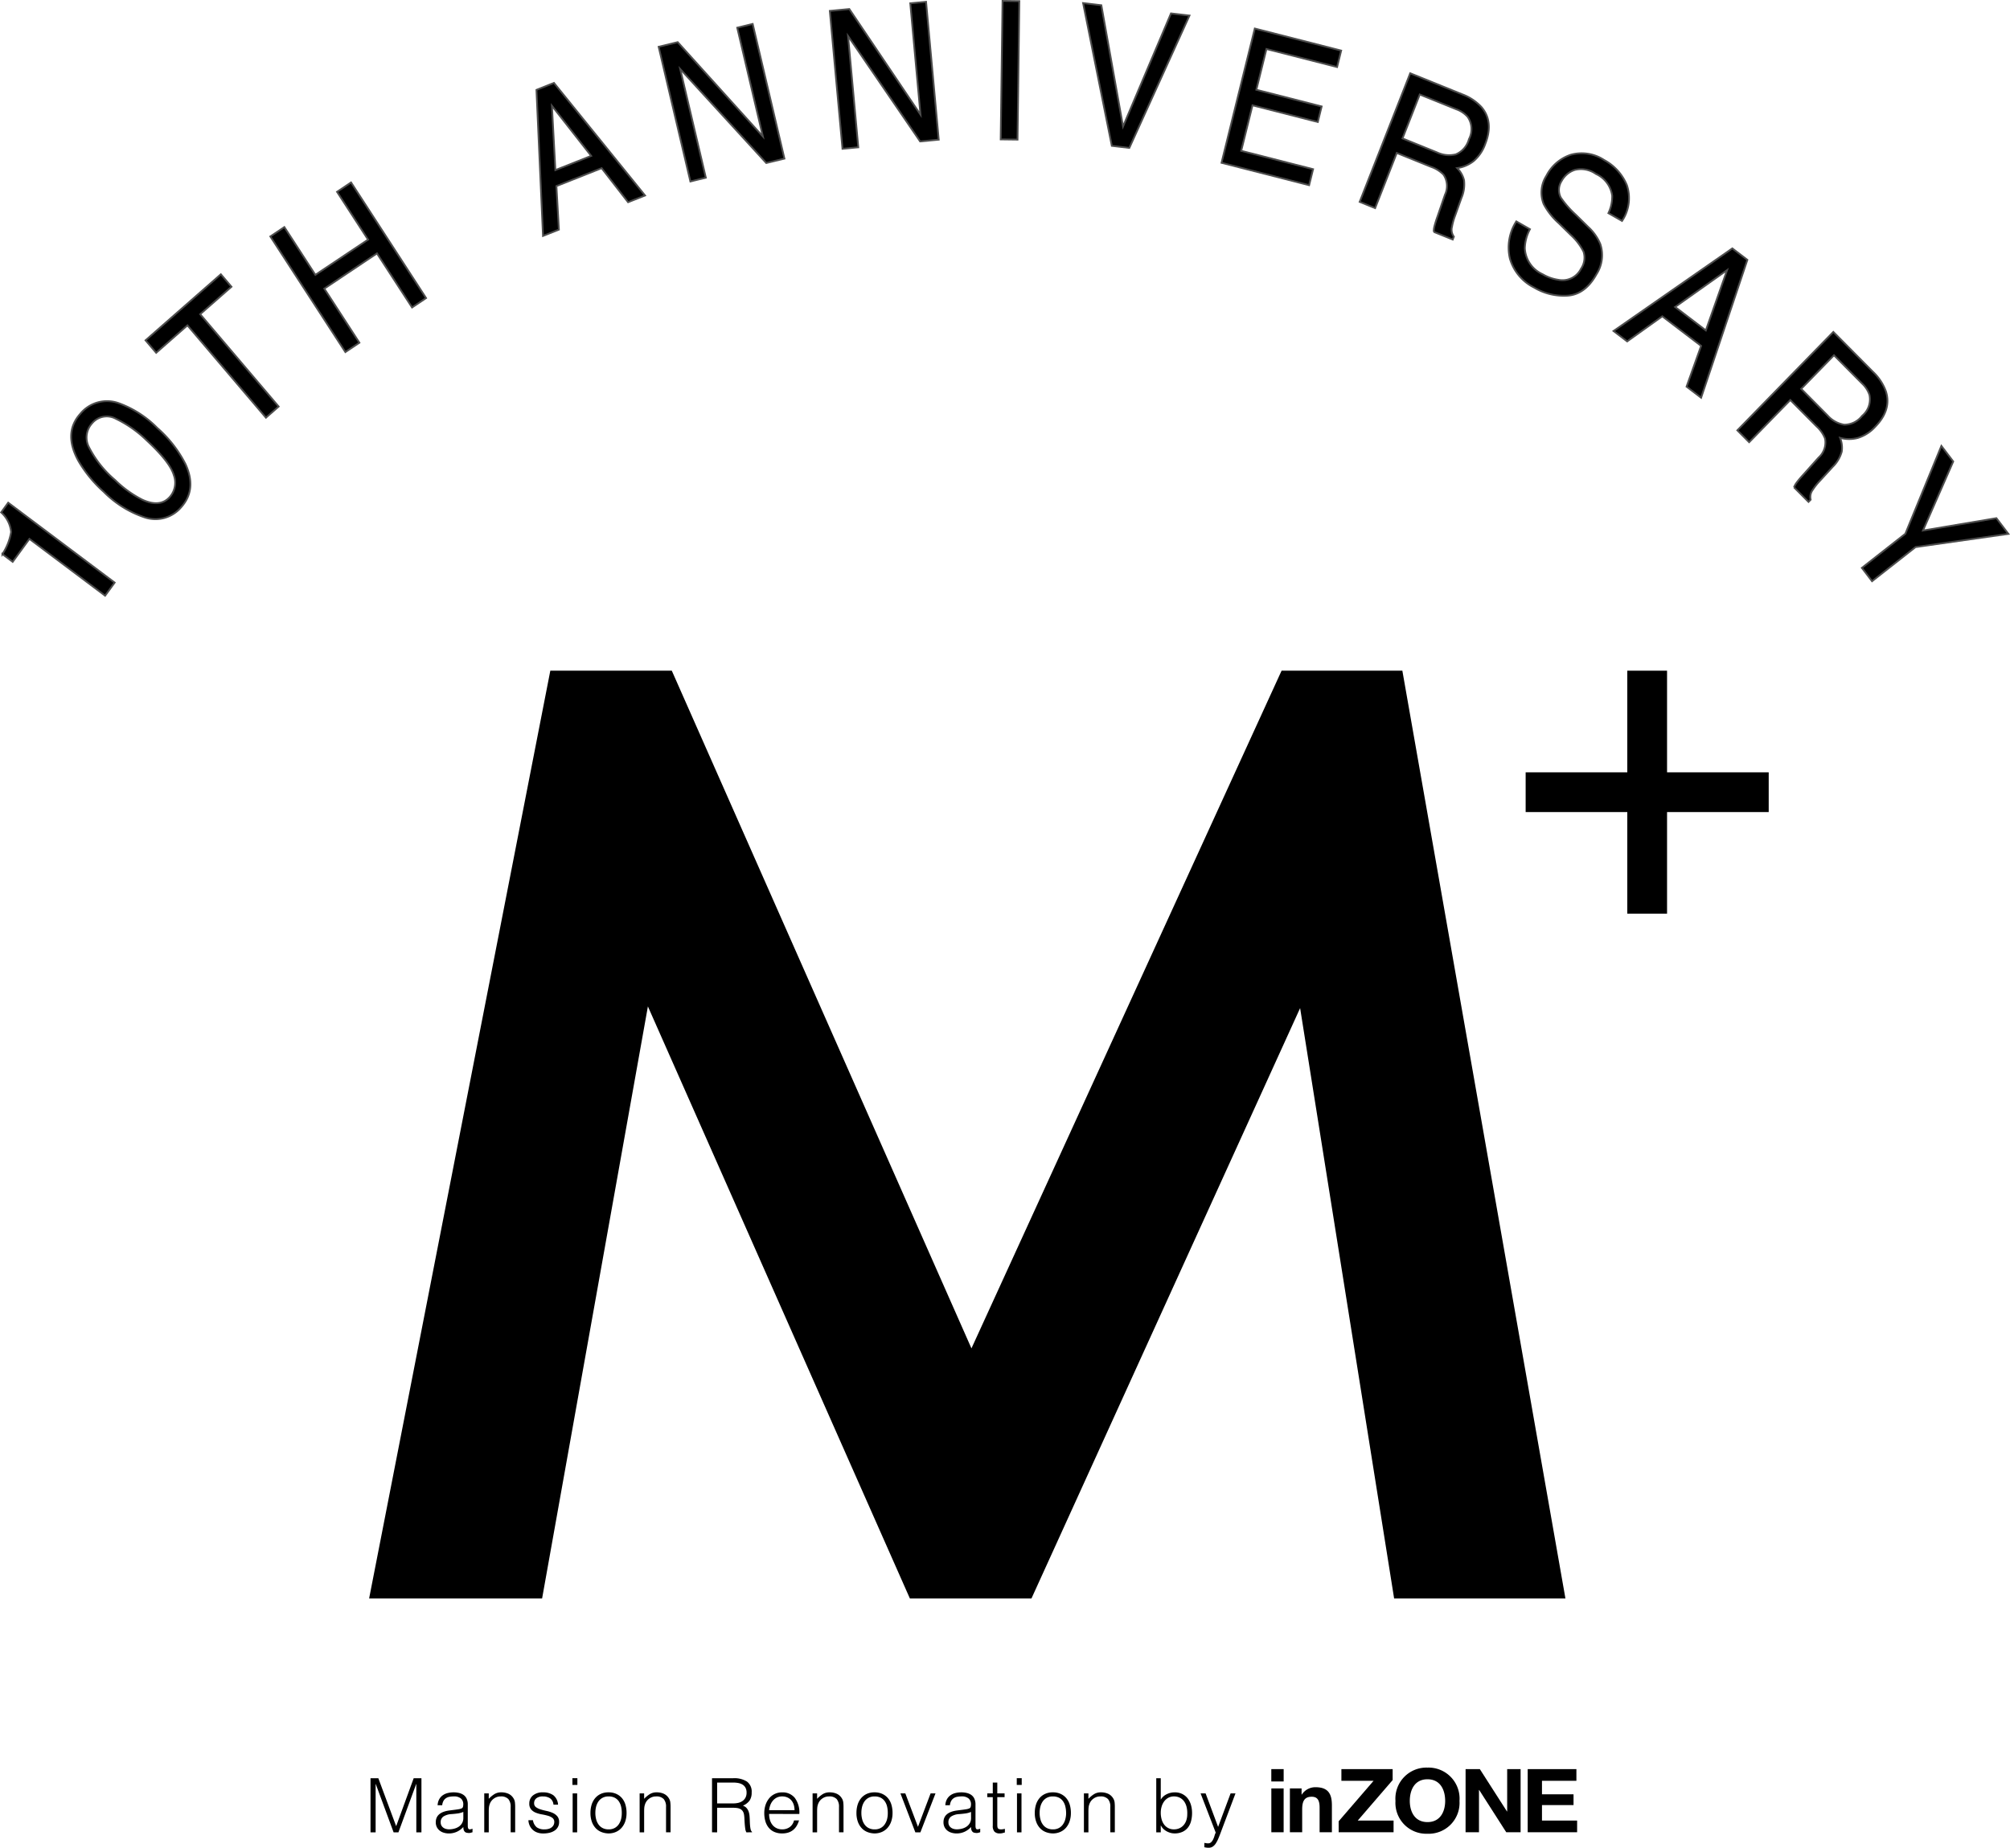 <svg xmlns="http://www.w3.org/2000/svg" width="280.28" height="257.704" viewBox="0 0 280.28 257.704">
  <g id="グループ_715" data-name="グループ 715" transform="translate(-657.71 -1495.873)">
    <g id="グループ_237" data-name="グループ 237" transform="translate(709.375 1742.405)">
      <g id="グループ_235" data-name="グループ 235" transform="translate(0 1.479)">
        <path id="パス_577" data-name="パス 577" d="M-1548.344,2270.038v-7.554h1.09l2.476,6.663h.022l2.433-6.663h1.081v7.554h-.714V2263.3h-.02l-2.476,6.736h-.671l-2.487-6.736h-.02v6.736Z" transform="translate(1548.344 -2262.484)"/>
        <path id="パス_578" data-name="パス 578" d="M-1539.664,2266.178c.117-.016.259-.036.424-.063a1.707,1.707,0,0,0,.4-.116.335.335,0,0,0,.194-.247,1.543,1.543,0,0,0,.037-.321,1.074,1.074,0,0,0-.31-.792,1.451,1.451,0,0,0-1.044-.308,2.818,2.818,0,0,0-.6.058,1.258,1.258,0,0,0-.477.2,1.077,1.077,0,0,0-.336.377,1.586,1.586,0,0,0-.173.592h-.641a1.961,1.961,0,0,1,.22-.823,1.664,1.664,0,0,1,.489-.557,2.026,2.026,0,0,1,.692-.315,3.408,3.408,0,0,1,.834-.1,3.234,3.234,0,0,1,.771.09,1.808,1.808,0,0,1,.629.283,1.314,1.314,0,0,1,.419.52,1.868,1.868,0,0,1,.153.8v2.958c0,.245.043.4.131.469s.264.051.529-.049v.493c-.048.016-.12.036-.214.063a.929.929,0,0,1-.278.043,1.23,1.23,0,0,1-.284-.032.478.478,0,0,1-.251-.1.6.6,0,0,1-.153-.189.773.773,0,0,1-.079-.241,1.77,1.77,0,0,1-.021-.277,2.732,2.732,0,0,1-.913.671,2.68,2.68,0,0,1-1.112.231,2.458,2.458,0,0,1-.686-.1,1.667,1.667,0,0,1-.583-.293,1.46,1.46,0,0,1-.4-.489,1.5,1.5,0,0,1-.147-.686q0-1.386,1.9-1.637Zm1.059.313a3.029,3.029,0,0,1-.808.22q-.409.053-.819.085a2.318,2.318,0,0,0-1.129.325.933.933,0,0,0-.4.828.9.9,0,0,0,.1.437.928.928,0,0,0,.262.3,1.13,1.13,0,0,0,.378.179,1.67,1.67,0,0,0,.436.057,2.834,2.834,0,0,0,.734-.1,1.971,1.971,0,0,0,.635-.287,1.484,1.484,0,0,0,.446-.494,1.43,1.43,0,0,0,.168-.709Z" transform="translate(1551.546 -2261.791)"/>
        <path id="パス_579" data-name="パス 579" d="M-1537.429,2269.345h-.629v-5.436h.629v.757a4,4,0,0,1,.782-.651,1.793,1.793,0,0,1,.97-.253,2.475,2.475,0,0,1,.935.174,1.594,1.594,0,0,1,.723.6,1.361,1.361,0,0,1,.236.6,5.431,5.431,0,0,1,.037.646v3.556h-.629V2265.8a1.619,1.619,0,0,0-.325-1.1,1.381,1.381,0,0,0-1.081-.367,1.506,1.506,0,0,0-.535.089,1.646,1.646,0,0,0-.435.236,1.513,1.513,0,0,0-.33.334,1.508,1.508,0,0,0-.21.4,1.973,1.973,0,0,0-.115.5c-.016.163-.022.336-.022.526Z" transform="translate(1553.918 -2261.791)"/>
        <path id="パス_580" data-name="パス 580" d="M-1533.431,2267.646a1.6,1.6,0,0,0,.531.992,1.791,1.791,0,0,0,1.1.288,1.859,1.859,0,0,0,.6-.085,1.143,1.143,0,0,0,.415-.225.963.963,0,0,0,.246-.319.881.881,0,0,0,.085-.377.692.692,0,0,0-.257-.592,1.945,1.945,0,0,0-.646-.305,8.093,8.093,0,0,0-.839-.188,4.219,4.219,0,0,1-.839-.235,1.7,1.7,0,0,1-.646-.452,1.221,1.221,0,0,1-.256-.828,1.414,1.414,0,0,1,.5-1.118,2.076,2.076,0,0,1,1.411-.437,2.42,2.42,0,0,1,1.432.394,1.8,1.8,0,0,1,.666,1.317h-.64a1.178,1.178,0,0,0-.478-.885,1.765,1.765,0,0,0-.992-.257,1.4,1.4,0,0,0-.913.257.828.828,0,0,0-.314.675.662.662,0,0,0,.257.563,2.12,2.12,0,0,0,.645.313c.259.082.538.153.839.216a4.257,4.257,0,0,1,.841.267,1.836,1.836,0,0,1,.644.469,1.191,1.191,0,0,1,.258.817,1.364,1.364,0,0,1-.168.687,1.459,1.459,0,0,1-.461.5,2.159,2.159,0,0,1-.7.3,3.693,3.693,0,0,1-.887.1,2.392,2.392,0,0,1-.854-.142,1.844,1.844,0,0,1-.635-.395,1.782,1.782,0,0,1-.409-.587,2.047,2.047,0,0,1-.168-.723Z" transform="translate(1556.079 -2261.791)"/>
        <path id="パス_581" data-name="パス 581" d="M-1530.084,2263.418v-.935h.692v.935Zm.032,6.62V2264.6h.629v5.436Z" transform="translate(1558.239 -2262.484)"/>
        <path id="パス_582" data-name="パス 582" d="M-1525.934,2269.493a2.834,2.834,0,0,1-.981-.19,2.193,2.193,0,0,1-.8-.535,2.568,2.568,0,0,1-.54-.893,3.569,3.569,0,0,1-.2-1.247,3.848,3.848,0,0,1,.157-1.118,2.647,2.647,0,0,1,.473-.906,2.229,2.229,0,0,1,.786-.614,2.52,2.52,0,0,1,1.1-.227,2.539,2.539,0,0,1,1.112.227,2.242,2.242,0,0,1,.788.609,2.506,2.506,0,0,1,.467.907,4.051,4.051,0,0,1,.151,1.123,3.646,3.646,0,0,1-.177,1.175,2.641,2.641,0,0,1-.51.9,2.253,2.253,0,0,1-.8.583A2.565,2.565,0,0,1-1525.934,2269.493Zm1.847-2.865a3.736,3.736,0,0,0-.1-.9,2.176,2.176,0,0,0-.325-.729,1.58,1.58,0,0,0-.567-.489,1.851,1.851,0,0,0-.85-.177,1.714,1.714,0,0,0-.844.194,1.64,1.64,0,0,0-.572.513,2.277,2.277,0,0,0-.325.734,3.5,3.5,0,0,0-.1.856,3.4,3.4,0,0,0,.12.928,2.174,2.174,0,0,0,.352.73,1.579,1.579,0,0,0,.577.472,1.8,1.8,0,0,0,.8.168,1.72,1.72,0,0,0,.845-.194,1.633,1.633,0,0,0,.572-.52,2.348,2.348,0,0,0,.325-.734A3.441,3.441,0,0,0-1524.087,2266.628Z" transform="translate(1559.124 -2261.791)"/>
        <path id="パス_583" data-name="パス 583" d="M-1523.377,2269.345h-.629v-5.436h.629v.757a4.041,4.041,0,0,1,.782-.651,1.8,1.8,0,0,1,.971-.253,2.473,2.473,0,0,1,.933.174,1.606,1.606,0,0,1,.725.6,1.361,1.361,0,0,1,.236.6,5.758,5.758,0,0,1,.037.646v3.556h-.631V2265.8a1.618,1.618,0,0,0-.325-1.1,1.378,1.378,0,0,0-1.081-.367,1.5,1.5,0,0,0-.533.089,1.629,1.629,0,0,0-.437.236,1.541,1.541,0,0,0-.33.334,1.56,1.56,0,0,0-.21.4,1.973,1.973,0,0,0-.115.5c-.014.163-.022.336-.022.526Z" transform="translate(1561.533 -2261.791)"/>
        <path id="パス_584" data-name="パス 584" d="M-1516.748,2266.607v3.431l-.712-.011v-7.543h2.958a3.29,3.29,0,0,1,1.91.467,1.729,1.729,0,0,1,.66,1.516,1.97,1.97,0,0,1-.288,1.133,2.2,2.2,0,0,1-.939.714,1.173,1.173,0,0,1,.524.335,1.5,1.5,0,0,1,.284.5,2.575,2.575,0,0,1,.122.6c.017.209.029.413.035.609q.012.431.037.713a4.032,4.032,0,0,0,.063.46,1.054,1.054,0,0,0,.089.279.434.434,0,0,0,.125.153v.062l-.786.011a1.369,1.369,0,0,1-.162-.524c-.032-.224-.057-.458-.074-.7s-.032-.483-.042-.715a4.211,4.211,0,0,0-.059-.566,1.169,1.169,0,0,0-.2-.487.958.958,0,0,0-.342-.278,1.432,1.432,0,0,0-.446-.126,3.9,3.9,0,0,0-.509-.032Zm2.225-.607a3.174,3.174,0,0,0,.739-.083,1.7,1.7,0,0,0,.594-.268,1.3,1.3,0,0,0,.4-.467,1.449,1.449,0,0,0,.148-.682,1.4,1.4,0,0,0-.153-.692,1.154,1.154,0,0,0-.409-.431,1.773,1.773,0,0,0-.589-.222,3.686,3.686,0,0,0-.686-.063h-2.267V2266Z" transform="translate(1565.081 -2262.484)"/>
        <path id="パス_585" data-name="パス 585" d="M-1512.061,2266.774a3,3,0,0,0,.114.834,2.01,2.01,0,0,0,.343.683,1.652,1.652,0,0,0,.571.461,1.758,1.758,0,0,0,.8.173,1.731,1.731,0,0,0,1.059-.326,1.568,1.568,0,0,0,.587-.922h.7a3.437,3.437,0,0,1-.305.719,2.217,2.217,0,0,1-.472.577,2.036,2.036,0,0,1-.671.382,2.763,2.763,0,0,1-.9.137,2.643,2.643,0,0,1-1.124-.221,2.1,2.1,0,0,1-.776-.6,2.542,2.542,0,0,1-.452-.9,4.1,4.1,0,0,1-.147-1.116,3.592,3.592,0,0,1,.173-1.123,2.894,2.894,0,0,1,.493-.919,2.29,2.29,0,0,1,.782-.619,2.349,2.349,0,0,1,1.05-.227,2.167,2.167,0,0,1,1.762.772,3.4,3.4,0,0,1,.629,2.239Zm3.545-.524a2.54,2.54,0,0,0-.109-.751,1.767,1.767,0,0,0-.325-.607,1.562,1.562,0,0,0-.54-.409,1.741,1.741,0,0,0-.745-.152,1.64,1.64,0,0,0-.74.157,1.692,1.692,0,0,0-.546.419,2.114,2.114,0,0,0-.362.609,2.812,2.812,0,0,0-.177.734Z" transform="translate(1567.642 -2261.791)"/>
        <path id="パス_586" data-name="パス 586" d="M-1507.734,2269.345h-.63v-5.436h.63v.757a4.034,4.034,0,0,1,.781-.651,1.8,1.8,0,0,1,.971-.253,2.48,2.48,0,0,1,.934.174,1.6,1.6,0,0,1,.723.6,1.361,1.361,0,0,1,.236.6,5.431,5.431,0,0,1,.037.646v3.556h-.629V2265.8a1.626,1.626,0,0,0-.325-1.1,1.382,1.382,0,0,0-1.081-.367,1.507,1.507,0,0,0-.535.089,1.631,1.631,0,0,0-.436.236,1.541,1.541,0,0,0-.33.334,1.607,1.607,0,0,0-.21.4,1.973,1.973,0,0,0-.115.5c-.014.163-.02.336-.02.526Z" transform="translate(1570.009 -2261.791)"/>
        <path id="パス_587" data-name="パス 587" d="M-1501.877,2269.493a2.843,2.843,0,0,1-.982-.19,2.189,2.189,0,0,1-.8-.535,2.549,2.549,0,0,1-.541-.893,3.564,3.564,0,0,1-.2-1.247,3.848,3.848,0,0,1,.157-1.118,2.648,2.648,0,0,1,.472-.906,2.233,2.233,0,0,1,.786-.614,2.532,2.532,0,0,1,1.1-.227,2.548,2.548,0,0,1,1.112.227,2.252,2.252,0,0,1,.786.609,2.506,2.506,0,0,1,.467.907,4,4,0,0,1,.153,1.123,3.638,3.638,0,0,1-.179,1.175,2.634,2.634,0,0,1-.509.9,2.257,2.257,0,0,1-.8.583A2.556,2.556,0,0,1-1501.877,2269.493Zm1.846-2.865a3.665,3.665,0,0,0-.1-.9,2.115,2.115,0,0,0-.325-.729,1.571,1.571,0,0,0-.566-.489,1.854,1.854,0,0,0-.849-.177,1.717,1.717,0,0,0-.845.194,1.652,1.652,0,0,0-.572.513,2.3,2.3,0,0,0-.325.734,3.5,3.5,0,0,0-.1.856,3.4,3.4,0,0,0,.12.928,2.2,2.2,0,0,0,.352.73,1.572,1.572,0,0,0,.578.472,1.8,1.8,0,0,0,.8.168,1.713,1.713,0,0,0,.843-.194,1.629,1.629,0,0,0,.572-.52,2.278,2.278,0,0,0,.325-.734A3.373,3.373,0,0,0-1500.031,2266.628Z" transform="translate(1572.161 -2261.791)"/>
        <path id="パス_588" data-name="パス 588" d="M-1500.42,2263.858h.681l1.763,4.66,1.762-4.66h.683l-2.109,5.436h-.7Z" transform="translate(1574.315 -2261.739)"/>
        <path id="パス_589" data-name="パス 589" d="M-1493.749,2266.178c.119-.016.261-.036.424-.063a1.7,1.7,0,0,0,.4-.116.335.335,0,0,0,.194-.247,1.528,1.528,0,0,0,.037-.321,1.075,1.075,0,0,0-.31-.792,1.448,1.448,0,0,0-1.044-.308,2.816,2.816,0,0,0-.6.058,1.256,1.256,0,0,0-.477.2,1.094,1.094,0,0,0-.336.377,1.586,1.586,0,0,0-.173.592h-.64a1.916,1.916,0,0,1,.22-.823,1.66,1.66,0,0,1,.487-.557,2.026,2.026,0,0,1,.692-.315,3.406,3.406,0,0,1,.834-.1,3.226,3.226,0,0,1,.771.09,1.78,1.78,0,0,1,.629.283,1.314,1.314,0,0,1,.419.52,1.868,1.868,0,0,1,.154.8v2.958q0,.368.129.469c.088.065.264.051.529-.049v.493c-.048.016-.12.036-.214.063a.932.932,0,0,1-.279.043,1.232,1.232,0,0,1-.282-.032.483.483,0,0,1-.251-.1.6.6,0,0,1-.153-.189.773.773,0,0,1-.079-.241,1.773,1.773,0,0,1-.02-.277,2.76,2.76,0,0,1-.913.671,2.686,2.686,0,0,1-1.113.231,2.463,2.463,0,0,1-.686-.1,1.664,1.664,0,0,1-.583-.293,1.436,1.436,0,0,1-.4-.489,1.48,1.48,0,0,1-.148-.686q0-1.386,1.9-1.637Zm1.059.313a3.029,3.029,0,0,1-.808.22q-.409.053-.819.085a2.306,2.306,0,0,0-1.127.325.931.931,0,0,0-.4.828.886.886,0,0,0,.1.437.908.908,0,0,0,.262.3,1.1,1.1,0,0,0,.378.179,1.667,1.667,0,0,0,.435.057,2.834,2.834,0,0,0,.734-.1,1.957,1.957,0,0,0,.635-.287,1.484,1.484,0,0,0,.446-.494,1.414,1.414,0,0,0,.168-.709Z" transform="translate(1576.428 -2261.791)"/>
        <path id="パス_590" data-name="パス 590" d="M-1490.114,2269.846c-.077.014-.177.039-.3.073a1.5,1.5,0,0,1-.419.054,1,1,0,0,1-.719-.238,1.145,1.145,0,0,1-.247-.845v-3.975h-.766v-.526h.766v-1.511h.629v1.511h1.017v.526h-1.017v3.725c0,.132,0,.247.009.345a.6.6,0,0,0,.063.24.309.309,0,0,0,.164.137.911.911,0,0,0,.31.042,1.438,1.438,0,0,0,.256-.022c.088-.014.174-.031.258-.052Z" transform="translate(1578.57 -2262.27)"/>
        <path id="パス_591" data-name="パス 591" d="M-1489.9,2263.418v-.935h.692v.935Zm.031,6.62V2264.6h.629v5.436Z" transform="translate(1580.015 -2262.484)"/>
        <path id="パス_592" data-name="パス 592" d="M-1485.752,2269.493a2.825,2.825,0,0,1-.981-.19,2.2,2.2,0,0,1-.8-.535,2.566,2.566,0,0,1-.538-.893,3.53,3.53,0,0,1-.2-1.247,3.848,3.848,0,0,1,.157-1.118,2.644,2.644,0,0,1,.472-.906,2.224,2.224,0,0,1,.788-.614,2.514,2.514,0,0,1,1.1-.227,2.544,2.544,0,0,1,1.112.227,2.252,2.252,0,0,1,.786.609,2.509,2.509,0,0,1,.469.907,4.051,4.051,0,0,1,.151,1.123,3.638,3.638,0,0,1-.179,1.175,2.63,2.63,0,0,1-.509.9,2.241,2.241,0,0,1-.8.583A2.557,2.557,0,0,1-1485.752,2269.493Zm1.847-2.865a3.723,3.723,0,0,0-.107-.9,2.11,2.11,0,0,0-.325-.729,1.575,1.575,0,0,0-.566-.489,1.85,1.85,0,0,0-.849-.177,1.721,1.721,0,0,0-.845.194,1.637,1.637,0,0,0-.572.513,2.3,2.3,0,0,0-.325.734,3.488,3.488,0,0,0-.1.856,3.4,3.4,0,0,0,.12.928,2.142,2.142,0,0,0,.352.73,1.567,1.567,0,0,0,.577.472,1.8,1.8,0,0,0,.8.168,1.723,1.723,0,0,0,.845-.194,1.626,1.626,0,0,0,.571-.52,2.272,2.272,0,0,0,.325-.734A3.43,3.43,0,0,0-1483.9,2266.628Z" transform="translate(1580.899 -2261.791)"/>
        <path id="パス_593" data-name="パス 593" d="M-1483.2,2269.345h-.629v-5.436h.629v.757a4.084,4.084,0,0,1,.782-.651,1.8,1.8,0,0,1,.971-.253,2.466,2.466,0,0,1,.933.174,1.591,1.591,0,0,1,.725.6,1.364,1.364,0,0,1,.236.6,5.439,5.439,0,0,1,.035.646v3.556h-.629V2265.8a1.619,1.619,0,0,0-.325-1.1,1.375,1.375,0,0,0-1.08-.367,1.506,1.506,0,0,0-.535.089,1.593,1.593,0,0,0-.435.236,1.543,1.543,0,0,0-.332.334,1.6,1.6,0,0,0-.21.4,1.963,1.963,0,0,0-.115.5c-.014.163-.022.336-.022.526Z" transform="translate(1583.308 -2261.791)"/>
        <path id="パス_594" data-name="パス 594" d="M-1476.657,2270.038h-.629v-7.554h.629v2.99a1.943,1.943,0,0,1,.834-.76,2.51,2.51,0,0,1,1.107-.257,2.33,2.33,0,0,1,1.075.236,2.217,2.217,0,0,1,.756.629,2.725,2.725,0,0,1,.446.919,4.008,4.008,0,0,1,.146,1.092,4.459,4.459,0,0,1-.136,1.123,2.451,2.451,0,0,1-.435.907,2.087,2.087,0,0,1-.762.6,2.593,2.593,0,0,1-1.123.221,2.108,2.108,0,0,1-.535-.074,2.516,2.516,0,0,1-.529-.21,2.131,2.131,0,0,1-.472-.341,1.643,1.643,0,0,1-.352-.478h-.022Zm0-2.737a3.352,3.352,0,0,0,.12.917,2.218,2.218,0,0,0,.352.734,1.66,1.66,0,0,0,.577.487,1.683,1.683,0,0,0,.788.179,1.845,1.845,0,0,0,.734-.142,1.68,1.68,0,0,0,.588-.415,1.912,1.912,0,0,0,.393-.666,2.691,2.691,0,0,0,.142-.907,3.516,3.516,0,0,0-.085-.96,2.285,2.285,0,0,0-.334-.782,1.676,1.676,0,0,0-.594-.529,1.757,1.757,0,0,0-.844-.194,1.6,1.6,0,0,0-.771.184,1.783,1.783,0,0,0-.578.494,2.258,2.258,0,0,0-.361.723A2.972,2.972,0,0,0-1476.657,2267.3Z" transform="translate(1586.852 -2262.484)"/>
        <path id="パス_595" data-name="パス 595" d="M-1472.75,2270.761c.083.016.17.03.256.043a1.715,1.715,0,0,0,.269.02.586.586,0,0,0,.43-.167,1.425,1.425,0,0,0,.278-.4,3.14,3.14,0,0,0,.183-.492,2.265,2.265,0,0,1,.168-.435l-2.109-5.469h.7l1.742,4.67,1.74-4.67h.682l-2.023,5.363q-.189.514-.362.922a4.289,4.289,0,0,1-.367.7,1.521,1.521,0,0,1-.431.441,1.009,1.009,0,0,1-.56.151,2.368,2.368,0,0,1-.321-.02c-.1-.016-.194-.032-.278-.052Z" transform="translate(1589.025 -2261.739)"/>
      </g>
      <g id="グループ_236" data-name="グループ 236" transform="translate(125.61)">
        <path id="パス_596" data-name="パス 596" d="M-1465.2,2263.466h1.63v.851h.036a2.244,2.244,0,0,1,1.909-1.018c1.826,0,2.282,1.005,2.282,2.518v3.762h-1.714v-3.452c0-1.007-.3-1.5-1.1-1.5-.931,0-1.329.509-1.329,1.749v3.206h-1.715Z" transform="translate(1467.791 -2260.563)"/>
        <path id="パス_597" data-name="パス 597" d="M-1460.791,2268.939l4.873-5.65h-4.49v-1.628h7.147v1.528l-4.871,5.651h5v1.628h-7.656Z" transform="translate(1470.181 -2261.451)"/>
        <path id="パス_598" data-name="パス 598" d="M-1451.189,2261.525a4.329,4.329,0,0,1,4.464,4.65,4.306,4.306,0,0,1-4.464,4.575,4.307,4.307,0,0,1-4.464-4.575A4.329,4.329,0,0,1-1451.189,2261.525Zm0,7.6c1.793,0,2.467-1.48,2.467-2.948,0-1.541-.674-3.023-2.467-3.023s-2.466,1.483-2.466,3.023C-1453.655,2267.643-1452.981,2269.124-1451.189,2269.124Z" transform="translate(1472.966 -2261.525)"/>
        <path id="パス_599" data-name="パス 599" d="M-1449.311,2261.661h1.986l3.787,5.909h.026v-5.909h1.872v8.808h-2l-3.778-5.9h-.026v5.9h-1.87Z" transform="translate(1476.402 -2261.451)"/>
        <path id="パス_600" data-name="パス 600" d="M-1443.694,2261.661h6.791v1.628h-4.8v1.887h4.4v1.505h-4.4v2.158h4.9v1.628h-6.892Z" transform="translate(1479.446 -2261.451)"/>
        <path id="パス_601" data-name="パス 601" d="M-1465.159,2263.385h-1.722v-1.724h1.722Zm-1.718,7.083h1.715v-6.114h-1.715Z" transform="translate(1466.881 -2261.451)"/>
      </g>
    </g>
    <path id="パス_602" data-name="パス 602" d="M-1421.23,2162.3l-43.247,94.523-41.787-94.523H-1523.2l-25.267,129.4h24.121l14.752-82.569,36.529,82.569h16.958l37.46-82.336,13.108,82.336h23.888l-22.74-129.4Z" transform="translate(2257.649 -572.889)"/>
    <rect id="長方形_45" data-name="長方形 45" width="5.544" height="33.892" transform="translate(884.625 1589.415)"/>
    <rect id="長方形_46" data-name="長方形 46" width="5.544" height="33.892" transform="translate(904.343 1603.59) rotate(90)"/>
    <g id="グループ_238" data-name="グループ 238" transform="translate(657.87 1496)">
      <path id="パス_603" data-name="パス 603" d="M-1580.139,2155.36l-1.436-1.078a8.028,8.028,0,0,0,1.221-3.083,4.248,4.248,0,0,0-1.392-2.738l.982-1.351,14.845,11.144-1.331,1.827-10.555-7.925Z" transform="translate(1581.747 -2077.124)" stroke="#4d4d4d" stroke-miterlimit="10" stroke-width="0.25"/>
      <path id="パス_604" data-name="パス 604" d="M-1568.694,2138.2a14.446,14.446,0,0,1,5.391,3.463,16.8,16.8,0,0,1,3.931,5.042q1.628,3.531-.621,6.027a4.7,4.7,0,0,1-5.157,1.369,14.478,14.478,0,0,1-5.622-3.536,17.861,17.861,0,0,1-3.508-4.265q-2.186-3.923.241-6.622A4.814,4.814,0,0,1-1568.694,2138.2Zm7.693,10.042q-.53-1.824-3.761-4.825a16.223,16.223,0,0,0-4.309-3.035,2.655,2.655,0,0,0-3.339.64,2.92,2.92,0,0,0-.4,3.361,14.887,14.887,0,0,0,3.63,4.55,15.45,15.45,0,0,0,3.735,2.71q2.505,1.17,3.876-.352A3.014,3.014,0,0,0-1561,2148.242Z" transform="translate(1585.079 -2082.097)" stroke="#4d4d4d" stroke-miterlimit="10" stroke-width="0.25"/>
      <path id="パス_605" data-name="パス 605" d="M-1557.982,2126.448l1.48,1.741-4.365,3.829,10.945,12.878-1.773,1.554-10.945-12.878L-1567,2137.4l-1.483-1.741Z" transform="translate(1588.618 -2088.321)" stroke="#4d4d4d" stroke-miterlimit="10" stroke-width="0.25"/>
      <path id="パス_606" data-name="パス 606" d="M-1557.023,2125.673l1.954-1.307,4.324,6.664,7.347-4.914-4.324-6.667,1.955-1.307,10.462,16.127-1.954,1.309-4.893-7.541-7.345,4.914,4.892,7.542-1.954,1.308Z" transform="translate(1594.559 -2092.823)" stroke="#4d4d4d" stroke-miterlimit="10" stroke-width="0.25"/>
      <path id="パス_607" data-name="パス 607" d="M-1532.581,2110.108l2.44-.97,12.7,15.7-2.364.939-3.689-4.749-6.305,2.5.345,6.071-2.212.879Zm7.631,9.208-5.476-6.988.484,8.968Z" transform="translate(1607.226 -2097.701)" stroke="#4d4d4d" stroke-miterlimit="10" stroke-width="0.25"/>
      <path id="パス_608" data-name="パス 608" d="M-1521.357,2106.991l2.657-.646,11.877,13.157-3.577-15.174,2.153-.524,4.427,18.782-2.532.615-12-13.109,3.573,15.158-2.153.523Z" transform="translate(1613.042 -2100.592)" stroke="#4d4d4d" stroke-miterlimit="10" stroke-width="0.25"/>
      <path id="パス_609" data-name="パス 609" d="M-1505.636,2103.072l2.719-.259,9.925,14.733-1.426-15.536,2.2-.21,1.767,19.229-2.593.247-10.051-14.7,1.426,15.519-2.2.208Z" transform="translate(1621.189 -2101.678)" stroke="#4d4d4d" stroke-miterlimit="10" stroke-width="0.25"/>
      <path id="パス_610" data-name="パス 610" d="M-1489.685,2101.721l2.341.032-.254,19.312-2.343-.031Z" transform="translate(1629.323 -2101.721)" stroke="#4d4d4d" stroke-miterlimit="10" stroke-width="0.25"/>
      <path id="パス_611" data-name="パス 611" d="M-1479.831,2102.216l3.026,16.913,6.686-15.771,2.579.3-8.388,18.458-2.441-.288-4.005-19.913Z" transform="translate(1633.244 -2101.614)" stroke="#4d4d4d" stroke-miterlimit="10" stroke-width="0.25"/>
      <path id="パス_612" data-name="パス 612" d="M-1465.021,2104.219l12.045,3.076-.569,2.294-9.852-2.516-1.407,5.687,9.106,2.327-.537,2.168-9.106-2.327-1.575,6.348,10.023,2.561-.553,2.231-12.214-3.121Z" transform="translate(1639.833 -2100.367)" stroke="#4d4d4d" stroke-miterlimit="10" stroke-width="0.25"/>
      <path id="パス_613" data-name="パス 613" d="M-1449.926,2108.265l7.225,2.927a6.952,6.952,0,0,1,2.709,1.789q1.749,2.04.536,5.131a5.592,5.592,0,0,1-1.625,2.4,4.784,4.784,0,0,1-2.3.979,3.622,3.622,0,0,1,.961,1.693,4.779,4.779,0,0,1-.361,2.47l-.87,2.437a8.65,8.65,0,0,0-.448,1.59,1.628,1.628,0,0,0,.26,1.377l-.158.4-2.639-1.068a2.57,2.57,0,0,1,.061-.668,13.232,13.232,0,0,1,.448-1.46l1.045-3.045a2.834,2.834,0,0,0-.2-2.812,4.469,4.469,0,0,0-1.752-1.092l-4.765-1.93-3.018,7.694-2.154-.871Zm3.765,11.051a3.9,3.9,0,0,0,2.6.26,3.184,3.184,0,0,0,1.826-2.119,2.993,2.993,0,0,0-.173-3.1,3.772,3.772,0,0,0-1.57-1.061l-5.116-2.071-2.406,6.129Z" transform="translate(1646.409 -2098.175)" stroke="#4d4d4d" stroke-miterlimit="10" stroke-width="0.25"/>
      <path id="パス_614" data-name="パス 614" d="M-1440.314,2126.1a5.945,5.945,0,0,0-.715,2.655,4.215,4.215,0,0,0,2.482,3.625,6,6,0,0,0,2.2.779,2.875,2.875,0,0,0,3.152-1.545,2.728,2.728,0,0,0,.352-2.381,8.088,8.088,0,0,0-1.787-2.336l-1.67-1.637a9.487,9.487,0,0,1-2.1-2.665,4.31,4.31,0,0,1,.374-3.938,5.911,5.911,0,0,1,3.422-2.945,5.69,5.69,0,0,1,4.638.74,7.047,7.047,0,0,1,3.167,3.5,5.678,5.678,0,0,1-.674,4.994l-1.9-1.086a5.428,5.428,0,0,0,.527-2.432,3.928,3.928,0,0,0-2.273-3.039,3.6,3.6,0,0,0-2.932-.564,3.244,3.244,0,0,0-1.843,1.543,2.309,2.309,0,0,0-.122,2.315,13.684,13.684,0,0,0,2.116,2.419l1.726,1.7a6.735,6.735,0,0,1,1.669,2.359,4.916,4.916,0,0,1-.525,4.212q-1.553,2.794-3.978,2.99a8.084,8.084,0,0,1-4.748-1.138,6.55,6.55,0,0,1-3.355-4.034,6.752,6.752,0,0,1,.894-5.181Z" transform="translate(1653.494 -2094.259)" stroke="#4d4d4d" stroke-miterlimit="10" stroke-width="0.25"/>
      <path id="パス_615" data-name="パス 615" d="M-1417.09,2124.107l2.1,1.6-6.451,19.229-2.03-1.546,2.03-5.685-5.412-4.126-4.9,3.5-1.9-1.449Zm-3.692,11.437,2.965-8.407-7.25,5.139Z" transform="translate(1658.488 -2089.59)" stroke="#4d4d4d" stroke-miterlimit="10" stroke-width="0.25"/>
      <path id="パス_616" data-name="パス 616" d="M-1408.9,2131.663l5.523,5.56a7.074,7.074,0,0,1,1.807,2.721q.824,2.572-1.48,4.936a5.474,5.474,0,0,1-2.419,1.562,4.713,4.713,0,0,1-2.491-.01,3.652,3.652,0,0,1,.232,1.938,4.73,4.73,0,0,1-1.283,2.133l-1.738,1.9a8.676,8.676,0,0,0-1.022,1.283,1.63,1.63,0,0,0-.29,1.375l-.3.307-2.021-2.031a2.743,2.743,0,0,1,.316-.591,13.4,13.4,0,0,1,.975-1.167l2.131-2.388a2.823,2.823,0,0,0,.9-2.667,4.526,4.526,0,0,0-1.195-1.7l-3.641-3.665-5.742,5.884-1.646-1.657Zm-.785,11.667a3.963,3.963,0,0,0,2.294,1.271,3.137,3.137,0,0,0,2.5-1.229,2.986,2.986,0,0,0,1.032-2.92,3.827,3.827,0,0,0-1.038-1.6l-3.911-3.937-4.574,4.688Z" transform="translate(1664.384 -2085.495)" stroke="#4d4d4d" stroke-miterlimit="10" stroke-width="0.25"/>
      <path id="パス_617" data-name="パス 617" d="M-1399.758,2141.973l1.652,2.171-4.219,9.631,10.239-1.724,1.667,2.191-12.944,1.843-6.064,4.76-1.418-1.861,6.062-4.76Z" transform="translate(1670.311 -2079.907)" stroke="#4d4d4d" stroke-miterlimit="10" stroke-width="0.25"/>
    </g>
  </g>
</svg>
